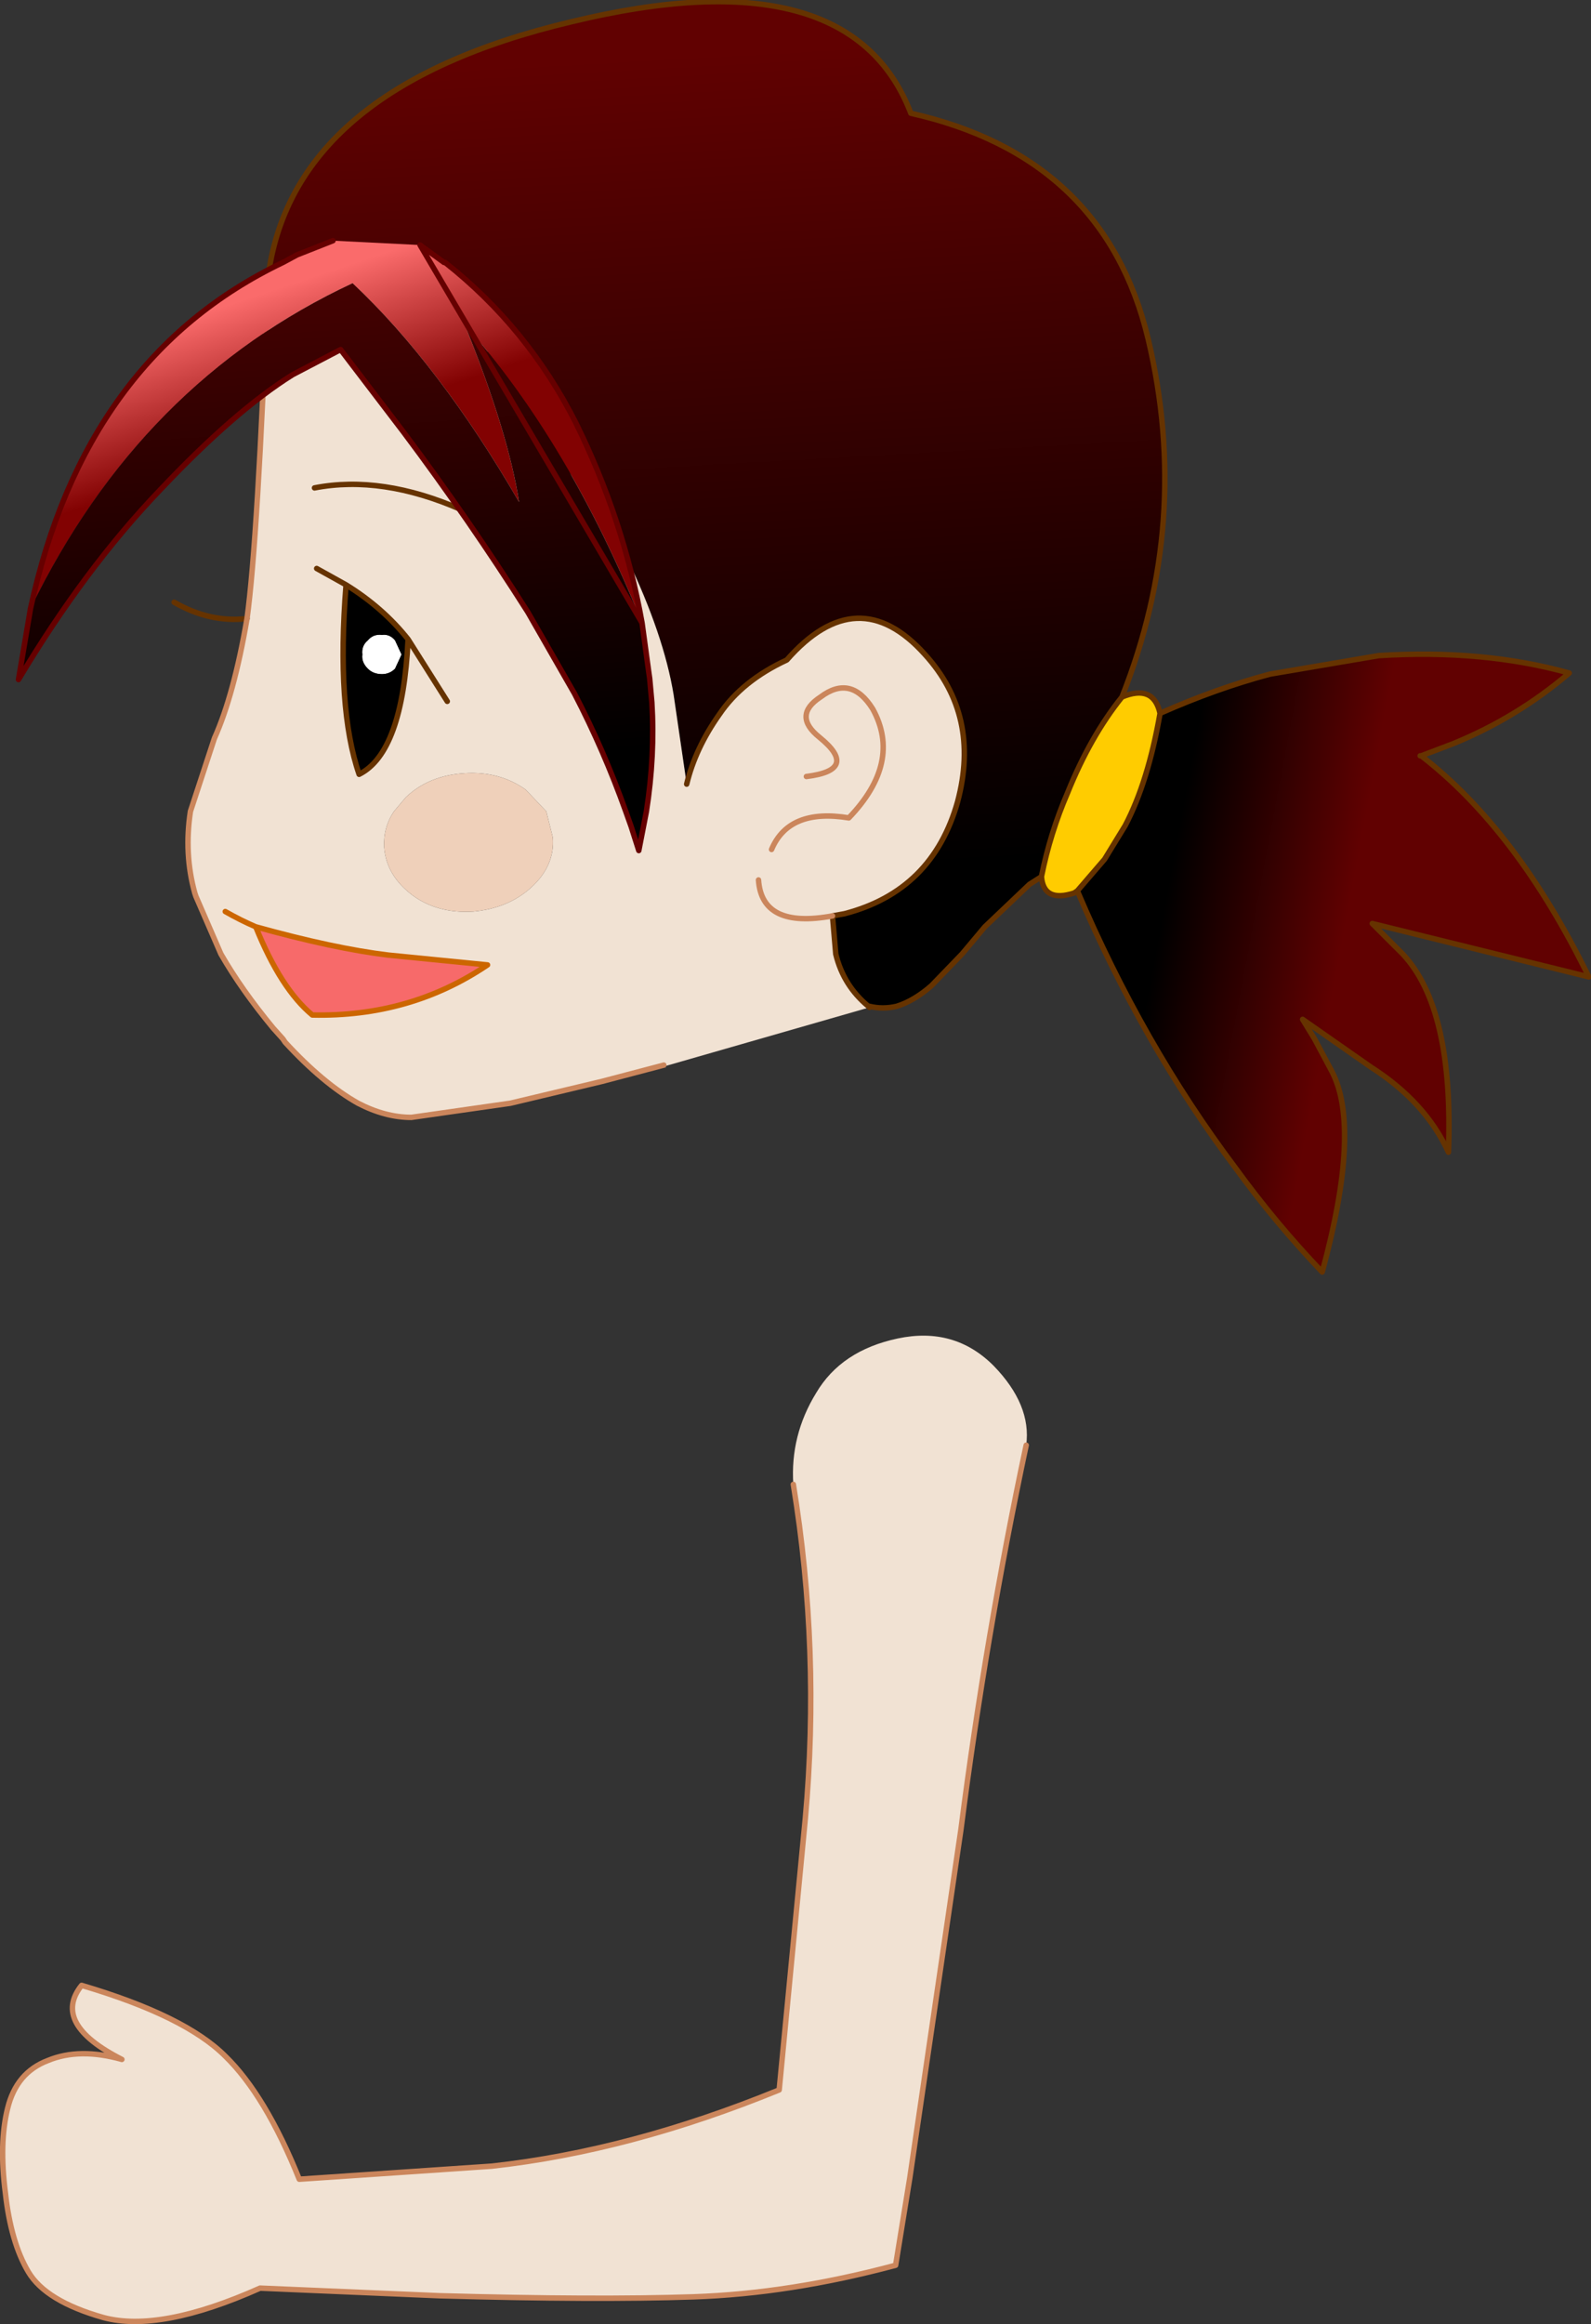 <?xml version="1.0" encoding="UTF-8" standalone="no"?>
<svg xmlns:xlink="http://www.w3.org/1999/xlink" height="106.7px" width="73.1px" xmlns="http://www.w3.org/2000/svg">
  <rect width="100%" height="100%" fill="#333333" stroke="none"/>
  <g transform="matrix(1.0, 0.0, 0.0, 1.0, 46.9, 191.75)">
    <path d="M0.95 -151.5 Q1.35 -153.5 2.15 -155.35 3.2 -157.95 4.65 -159.75 6.1 -160.35 6.4 -159.0 5.85 -155.85 4.8 -153.85 L3.85 -152.3 2.6 -150.85 2.45 -150.75 Q1.05 -150.3 0.95 -151.5" fill="#ffcc00" fill-rule="evenodd" stroke="none"/>
    <path d="M4.65 -159.75 Q3.2 -157.95 2.15 -155.35 1.35 -153.5 0.95 -151.5 L0.4 -151.15 -1.65 -149.2 -2.7 -147.95 -4.1 -146.5 Q-4.9 -145.8 -5.7 -145.55 -6.35 -145.4 -6.95 -145.55 L-7.0 -145.55 Q-8.15 -146.5 -8.5 -147.95 L-8.65 -149.7 -8.1 -149.8 Q-4.05 -150.85 -2.9 -154.95 -1.85 -158.9 -4.4 -161.7 -7.5 -165.15 -10.75 -161.45 -12.8 -160.5 -13.85 -158.95 -14.95 -157.4 -15.35 -155.75 L-15.95 -159.85 Q-16.4 -162.6 -18.1 -166.15 -19.85 -169.75 -24.1 -173.3 -24.35 -176.3 -25.45 -177.4 L-26.6 -178.55 -27.9 -179.5 -28.75 -179.85 -32.65 -179.7 -34.5 -178.95 -34.6 -178.9 Q-33.55 -187.7 -20.65 -190.75 -7.85 -193.85 -5.05 -186.55 3.85 -184.55 5.85 -176.2 7.85 -167.8 4.65 -159.75" fill="url(#gradient0)" fill-rule="evenodd" stroke="none"/>
    <path d="M2.6 -150.85 L3.85 -152.3 4.8 -153.85 Q5.85 -155.85 6.4 -159.0 9.0 -160.15 11.45 -160.8 L16.45 -161.65 Q21.25 -161.95 25.2 -160.85 22.8 -158.8 19.85 -157.6 L18.4 -157.05 18.35 -157.05 18.4 -157.05 18.35 -157.05 18.4 -157.05 Q22.8 -153.65 26.1 -146.9 L16.15 -149.35 17.55 -147.95 Q19.9 -145.45 19.65 -138.85 18.6 -141.15 16.1 -142.75 L12.95 -144.95 13.5 -144.05 14.3 -142.55 Q15.65 -139.95 13.85 -133.35 11.7 -135.6 9.85 -138.15 5.6 -143.8 2.6 -150.85" fill="url(#gradient1)" fill-rule="evenodd" stroke="none"/>
    <path d="M-34.5 -178.95 L-32.65 -179.7 -28.75 -179.85 -27.9 -179.5 -26.6 -178.55 -25.45 -177.4 Q-24.35 -176.3 -24.1 -173.3 -19.85 -169.75 -18.1 -166.15 -16.4 -162.6 -15.95 -159.85 L-15.35 -155.75 Q-14.95 -157.4 -13.85 -158.95 -12.8 -160.5 -10.75 -161.45 -7.5 -165.15 -4.4 -161.7 -1.85 -158.9 -2.9 -154.95 -4.05 -150.85 -8.1 -149.8 L-8.65 -149.7 -8.5 -147.95 Q-8.15 -146.5 -7.0 -145.55 L-6.95 -145.55 -6.95 -145.5 -16.35 -142.8 -16.3 -142.7 -16.4 -142.85 -19.25 -142.1 -23.45 -141.1 -28.0 -140.45 Q-29.2 -140.45 -30.45 -141.1 -32.05 -142.0 -33.8 -143.9 L-33.9 -144.05 -34.35 -144.55 Q-35.8 -146.3 -36.75 -147.95 L-37.9 -150.6 -37.95 -150.75 Q-38.45 -152.55 -38.15 -154.5 L-37.05 -157.85 Q-36.15 -159.85 -35.55 -163.35 -35.05 -167.0 -34.6 -178.9 L-34.5 -178.95 M-31.0 -164.9 L-32.35 -165.65 -31.0 -164.9 Q-31.45 -159.25 -30.4 -156.2 -28.4 -157.2 -28.15 -162.4 -29.3 -163.85 -31.0 -164.9 M-26.35 -159.55 L-28.15 -162.4 -26.35 -159.55 M-25.55 -156.25 Q-27.2 -156.15 -28.25 -155.15 L-28.8 -154.5 Q-29.3 -153.75 -29.25 -152.85 -29.15 -151.55 -27.95 -150.65 -26.8 -149.8 -25.15 -149.9 -23.55 -150.05 -22.5 -151.0 -21.4 -152.0 -21.5 -153.3 L-21.8 -154.5 -22.75 -155.5 Q-23.95 -156.35 -25.55 -156.25 M-32.45 -169.35 Q-29.35 -169.95 -25.7 -168.35 -29.35 -169.95 -32.45 -169.35 M-12.05 -151.35 Q-11.9 -149.1 -8.65 -149.7 -11.9 -149.1 -12.05 -151.35 M-9.85 -156.1 Q-7.4 -156.4 -9.25 -157.9 -10.5 -158.9 -9.2 -159.75 -7.8 -160.8 -6.8 -159.2 -5.45 -156.75 -7.9 -154.2 -10.65 -154.65 -11.45 -152.75 -10.65 -154.65 -7.9 -154.2 -5.45 -156.75 -6.8 -159.2 -7.8 -160.8 -9.2 -159.75 -10.5 -158.9 -9.25 -157.9 -7.4 -156.4 -9.85 -156.1" fill="#f1e2d3" fill-rule="evenodd" stroke="none"/>
    <path d="M-28.45 -161.7 L-28.75 -161.05 Q-29.0 -160.8 -29.35 -160.8 -29.75 -160.8 -30.0 -161.05 -30.3 -161.35 -30.25 -161.7 -30.3 -162.1 -30.0 -162.35 -29.75 -162.65 -29.35 -162.6 -29.0 -162.65 -28.75 -162.35 L-28.45 -161.7" fill="#ffffff" fill-rule="evenodd" stroke="none"/>
    <path d="M-28.45 -161.7 L-28.75 -162.35 Q-29.0 -162.65 -29.35 -162.6 -29.75 -162.65 -30.0 -162.35 -30.3 -162.1 -30.25 -161.7 -30.3 -161.35 -30.0 -161.05 -29.75 -160.8 -29.35 -160.8 -29.0 -160.8 -28.75 -161.05 L-28.45 -161.7 M-31.0 -164.9 Q-29.3 -163.85 -28.15 -162.4 -28.4 -157.2 -30.4 -156.2 -31.45 -159.25 -31.0 -164.9" fill="#000000" fill-rule="evenodd" stroke="none"/>
    <path d="M-25.55 -156.25 Q-23.95 -156.35 -22.75 -155.5 L-21.8 -154.5 -21.5 -153.3 Q-21.4 -152.0 -22.5 -151.0 -23.55 -150.05 -25.15 -149.9 -26.8 -149.8 -27.95 -150.65 -29.15 -151.55 -29.25 -152.85 -29.3 -153.75 -28.8 -154.5 L-28.25 -155.15 Q-27.2 -156.15 -25.55 -156.25" fill="#efd0ba" fill-rule="evenodd" stroke="none"/>
    <path d="M4.65 -159.75 Q3.2 -157.95 2.15 -155.35 1.35 -153.5 0.95 -151.5 1.05 -150.3 2.45 -150.75 L2.6 -150.85 3.85 -152.3 4.8 -153.85 Q5.85 -155.85 6.4 -159.0 6.1 -160.35 4.65 -159.75 7.85 -167.8 5.85 -176.2 3.85 -184.55 -5.05 -186.55 -7.85 -193.85 -20.65 -190.75 -33.55 -187.7 -34.6 -178.9 M-15.35 -155.75 Q-14.95 -157.4 -13.85 -158.95 -12.8 -160.5 -10.75 -161.45 -7.5 -165.15 -4.4 -161.7 -1.85 -158.9 -2.9 -154.95 -4.05 -150.85 -8.1 -149.8 L-8.65 -149.7 -8.5 -147.95 Q-8.15 -146.5 -7.0 -145.55 L-6.95 -145.55 Q-6.35 -145.4 -5.7 -145.55 -4.9 -145.8 -4.1 -146.5 L-2.7 -147.95 -1.65 -149.2 0.4 -151.15 0.95 -151.5 M18.4 -157.05 L19.85 -157.6 Q22.8 -158.8 25.2 -160.85 21.25 -161.95 16.45 -161.65 L11.45 -160.8 Q9.0 -160.15 6.4 -159.0 M18.4 -157.05 L18.35 -157.05 18.4 -157.05 Q22.8 -153.65 26.1 -146.9 L16.15 -149.35 17.55 -147.95 Q19.9 -145.45 19.65 -138.85 18.6 -141.15 16.1 -142.75 L12.95 -144.95 13.5 -144.05 14.3 -142.55 Q15.65 -139.95 13.85 -133.35 11.7 -135.6 9.85 -138.15 5.6 -143.8 2.6 -150.85 M-6.95 -145.5 L-6.95 -145.55 M-32.35 -165.65 L-31.0 -164.9 Q-29.3 -163.85 -28.15 -162.4 L-26.35 -159.55 M-35.55 -163.35 Q-37.25 -163.15 -38.9 -164.1 M-31.0 -164.9 Q-31.45 -159.25 -30.4 -156.2 -28.4 -157.2 -28.15 -162.4 M-25.7 -168.35 Q-29.35 -169.95 -32.45 -169.35" fill="none" stroke="#663300" stroke-linecap="round" stroke-linejoin="round" stroke-width="0.25"/>
    <path d="M-34.6 -178.9 Q-35.05 -167.0 -35.55 -163.35 -36.15 -159.85 -37.05 -157.85 L-38.15 -154.5 Q-38.45 -152.55 -37.95 -150.75 L-37.9 -150.6 -36.75 -147.95 Q-35.8 -146.3 -34.35 -144.55 L-33.9 -144.05 -33.8 -143.9 Q-32.05 -142.0 -30.45 -141.1 -29.2 -140.45 -28.0 -140.45 L-23.45 -141.1 -19.25 -142.1 -16.4 -142.85 M-11.45 -152.75 Q-10.65 -154.65 -7.9 -154.2 -5.45 -156.75 -6.8 -159.2 -7.8 -160.8 -9.2 -159.75 -10.5 -158.9 -9.25 -157.9 -7.4 -156.4 -9.85 -156.1 M-8.65 -149.7 Q-11.9 -149.1 -12.05 -151.35" fill="none" stroke="#cb865c" stroke-linecap="round" stroke-linejoin="round" stroke-width="0.25"/>
    <path d="M-35.15 -149.2 Q-31.55 -148.2 -29.05 -147.9 L-24.5 -147.45 Q-28.05 -145.05 -32.55 -145.15 -34.0 -146.35 -35.15 -149.2" fill="#f76a6a" fill-rule="evenodd" stroke="none"/>
    <path d="M-35.15 -149.2 Q-31.55 -148.2 -29.05 -147.9 L-24.5 -147.45 Q-28.05 -145.05 -32.55 -145.15 -34.0 -146.35 -35.15 -149.2 -35.85 -149.5 -36.55 -149.9" fill="none" stroke="#cc6600" stroke-linecap="round" stroke-linejoin="round" stroke-width="0.25"/>
    <path d="M-45.5 -163.8 Q-43.0 -175.35 -33.9 -179.7 L-33.25 -180.05 -31.6 -180.7 -27.6 -180.5 -26.5 -179.7 -26.45 -179.7 Q-22.65 -176.7 -20.45 -172.35 -18.25 -167.9 -17.4 -163.15 -20.75 -171.45 -25.55 -176.85 -23.55 -171.9 -23.05 -168.7 -26.7 -175.0 -30.7 -178.75 -40.45 -174.2 -45.5 -163.8" fill="url(#gradient2)" fill-rule="evenodd" stroke="none"/>
    <path d="M-17.4 -163.15 L-17.1 -160.95 -17.05 -160.6 -16.95 -159.5 Q-16.8 -157.05 -17.2 -154.5 L-17.55 -152.7 -17.9 -153.8 -18.15 -154.5 Q-19.15 -157.3 -20.5 -159.9 L-22.65 -163.65 Q-25.35 -167.9 -28.35 -171.9 L-31.25 -175.7 -33.45 -174.55 Q-36.1 -172.9 -39.55 -169.25 -43.0 -165.65 -46.05 -160.55 L-45.5 -163.8 Q-40.45 -174.2 -30.7 -178.75 -26.7 -175.0 -23.05 -168.7 -23.55 -171.9 -25.55 -176.85 -20.75 -171.45 -17.4 -163.15" fill="url(#gradient3)" fill-rule="evenodd" stroke="none"/>
    <path d="M-17.4 -163.15 L-17.1 -160.95 -17.05 -160.6 -16.95 -159.5 Q-16.8 -157.05 -17.2 -154.5 L-17.55 -152.7 -17.9 -153.8 -18.15 -154.5 Q-19.15 -157.3 -20.5 -159.9 L-22.65 -163.65 Q-25.35 -167.9 -28.35 -171.9 L-31.25 -175.7 -33.45 -174.55 Q-36.1 -172.9 -39.55 -169.25 -43.0 -165.65 -46.05 -160.55 L-45.5 -163.8 Q-43.0 -175.35 -33.9 -179.7 L-33.25 -180.05 -31.6 -180.7 M-27.6 -180.5 L-26.5 -179.7 -26.45 -179.7 Q-22.65 -176.7 -20.45 -172.35 -18.25 -167.9 -17.4 -163.15 Z" fill="none" stroke="#660000" stroke-linecap="round" stroke-linejoin="round" stroke-width="0.25"/>
    <path d="M-10.45 -123.6 Q-10.6 -125.85 -9.4 -127.8 -8.25 -129.75 -5.65 -130.3 -3.05 -130.85 -1.25 -129.05 0.5 -127.25 0.25 -125.4 -1.6 -116.7 -2.75 -107.75 L-5.1 -91.75 -5.75 -87.75 Q-10.6 -86.45 -15.05 -86.3 -19.5 -86.15 -26.7 -86.35 L-34.95 -86.7 Q-39.55 -84.65 -42.15 -85.35 -44.8 -86.1 -45.6 -87.45 -46.4 -88.8 -46.65 -91.05 -46.95 -93.35 -46.55 -94.95 -46.15 -96.6 -44.7 -97.15 -43.25 -97.75 -41.3 -97.2 -44.55 -98.85 -43.15 -100.6 -38.4 -99.2 -36.55 -97.35 -34.7 -95.55 -33.15 -91.7 L-24.3 -92.3 Q-17.95 -93.0 -11.1 -95.8 L-9.9 -108.25 Q-9.2 -115.95 -10.45 -123.6" fill="#f1e2d3" fill-rule="evenodd" stroke="none"/>
    <path d="M-10.45 -123.6 Q-9.2 -115.95 -9.9 -108.25 L-11.1 -95.8 Q-17.95 -93.0 -24.3 -92.3 L-33.15 -91.7 Q-34.7 -95.55 -36.55 -97.35 -38.4 -99.2 -43.15 -100.6 -44.55 -98.85 -41.3 -97.2 -43.25 -97.75 -44.7 -97.15 -46.15 -96.6 -46.55 -94.95 -46.95 -93.35 -46.65 -91.05 -46.4 -88.8 -45.6 -87.45 -44.8 -86.1 -42.15 -85.35 -39.55 -84.65 -34.95 -86.7 L-26.7 -86.35 Q-19.5 -86.15 -15.05 -86.3 -10.6 -86.45 -5.75 -87.75 L-5.1 -91.75 -2.75 -107.75 Q-1.6 -116.7 0.25 -125.4" fill="none" stroke="#cb865c" stroke-linecap="round" stroke-linejoin="round" stroke-width="0.25"/>
  </g>
  <defs>
    <linearGradient gradientTransform="matrix(-0.001, -0.023, 0.036, -0.002, -22.6, -169.95)" gradientUnits="userSpaceOnUse" id="gradient0" spreadMethod="pad" x1="-819.2" x2="819.2">
      <stop offset="0.0" stop-color="#000000"/>
      <stop offset="1.0" stop-color="#610101"/>
    </linearGradient>
    <linearGradient gradientTransform="matrix(0.005, 0.001, -0.003, 0.016, 11.1, -151.55)" gradientUnits="userSpaceOnUse" id="gradient1" spreadMethod="pad" x1="-819.2" x2="819.2">
      <stop offset="0.0" stop-color="#000000"/>
      <stop offset="1.0" stop-color="#610101"/>
    </linearGradient>
    <linearGradient gradientTransform="matrix(0.001, 0.004, -0.015, 0.005, -35.05, -174.65)" gradientUnits="userSpaceOnUse" id="gradient2" spreadMethod="pad" x1="-819.2" x2="819.2">
      <stop offset="0.0" stop-color="#fa6b6b"/>
      <stop offset="1.0" stop-color="#820202"/>
    </linearGradient>
    <linearGradient gradientTransform="matrix(-0.001, -0.019, 0.03, -0.002, -23.15, -172.65)" gradientUnits="userSpaceOnUse" id="gradient3" spreadMethod="pad" x1="-819.2" x2="819.2">
      <stop offset="0.0" stop-color="#000000"/>
      <stop offset="1.0" stop-color="#610101"/>
    </linearGradient>
  </defs>
</svg>
